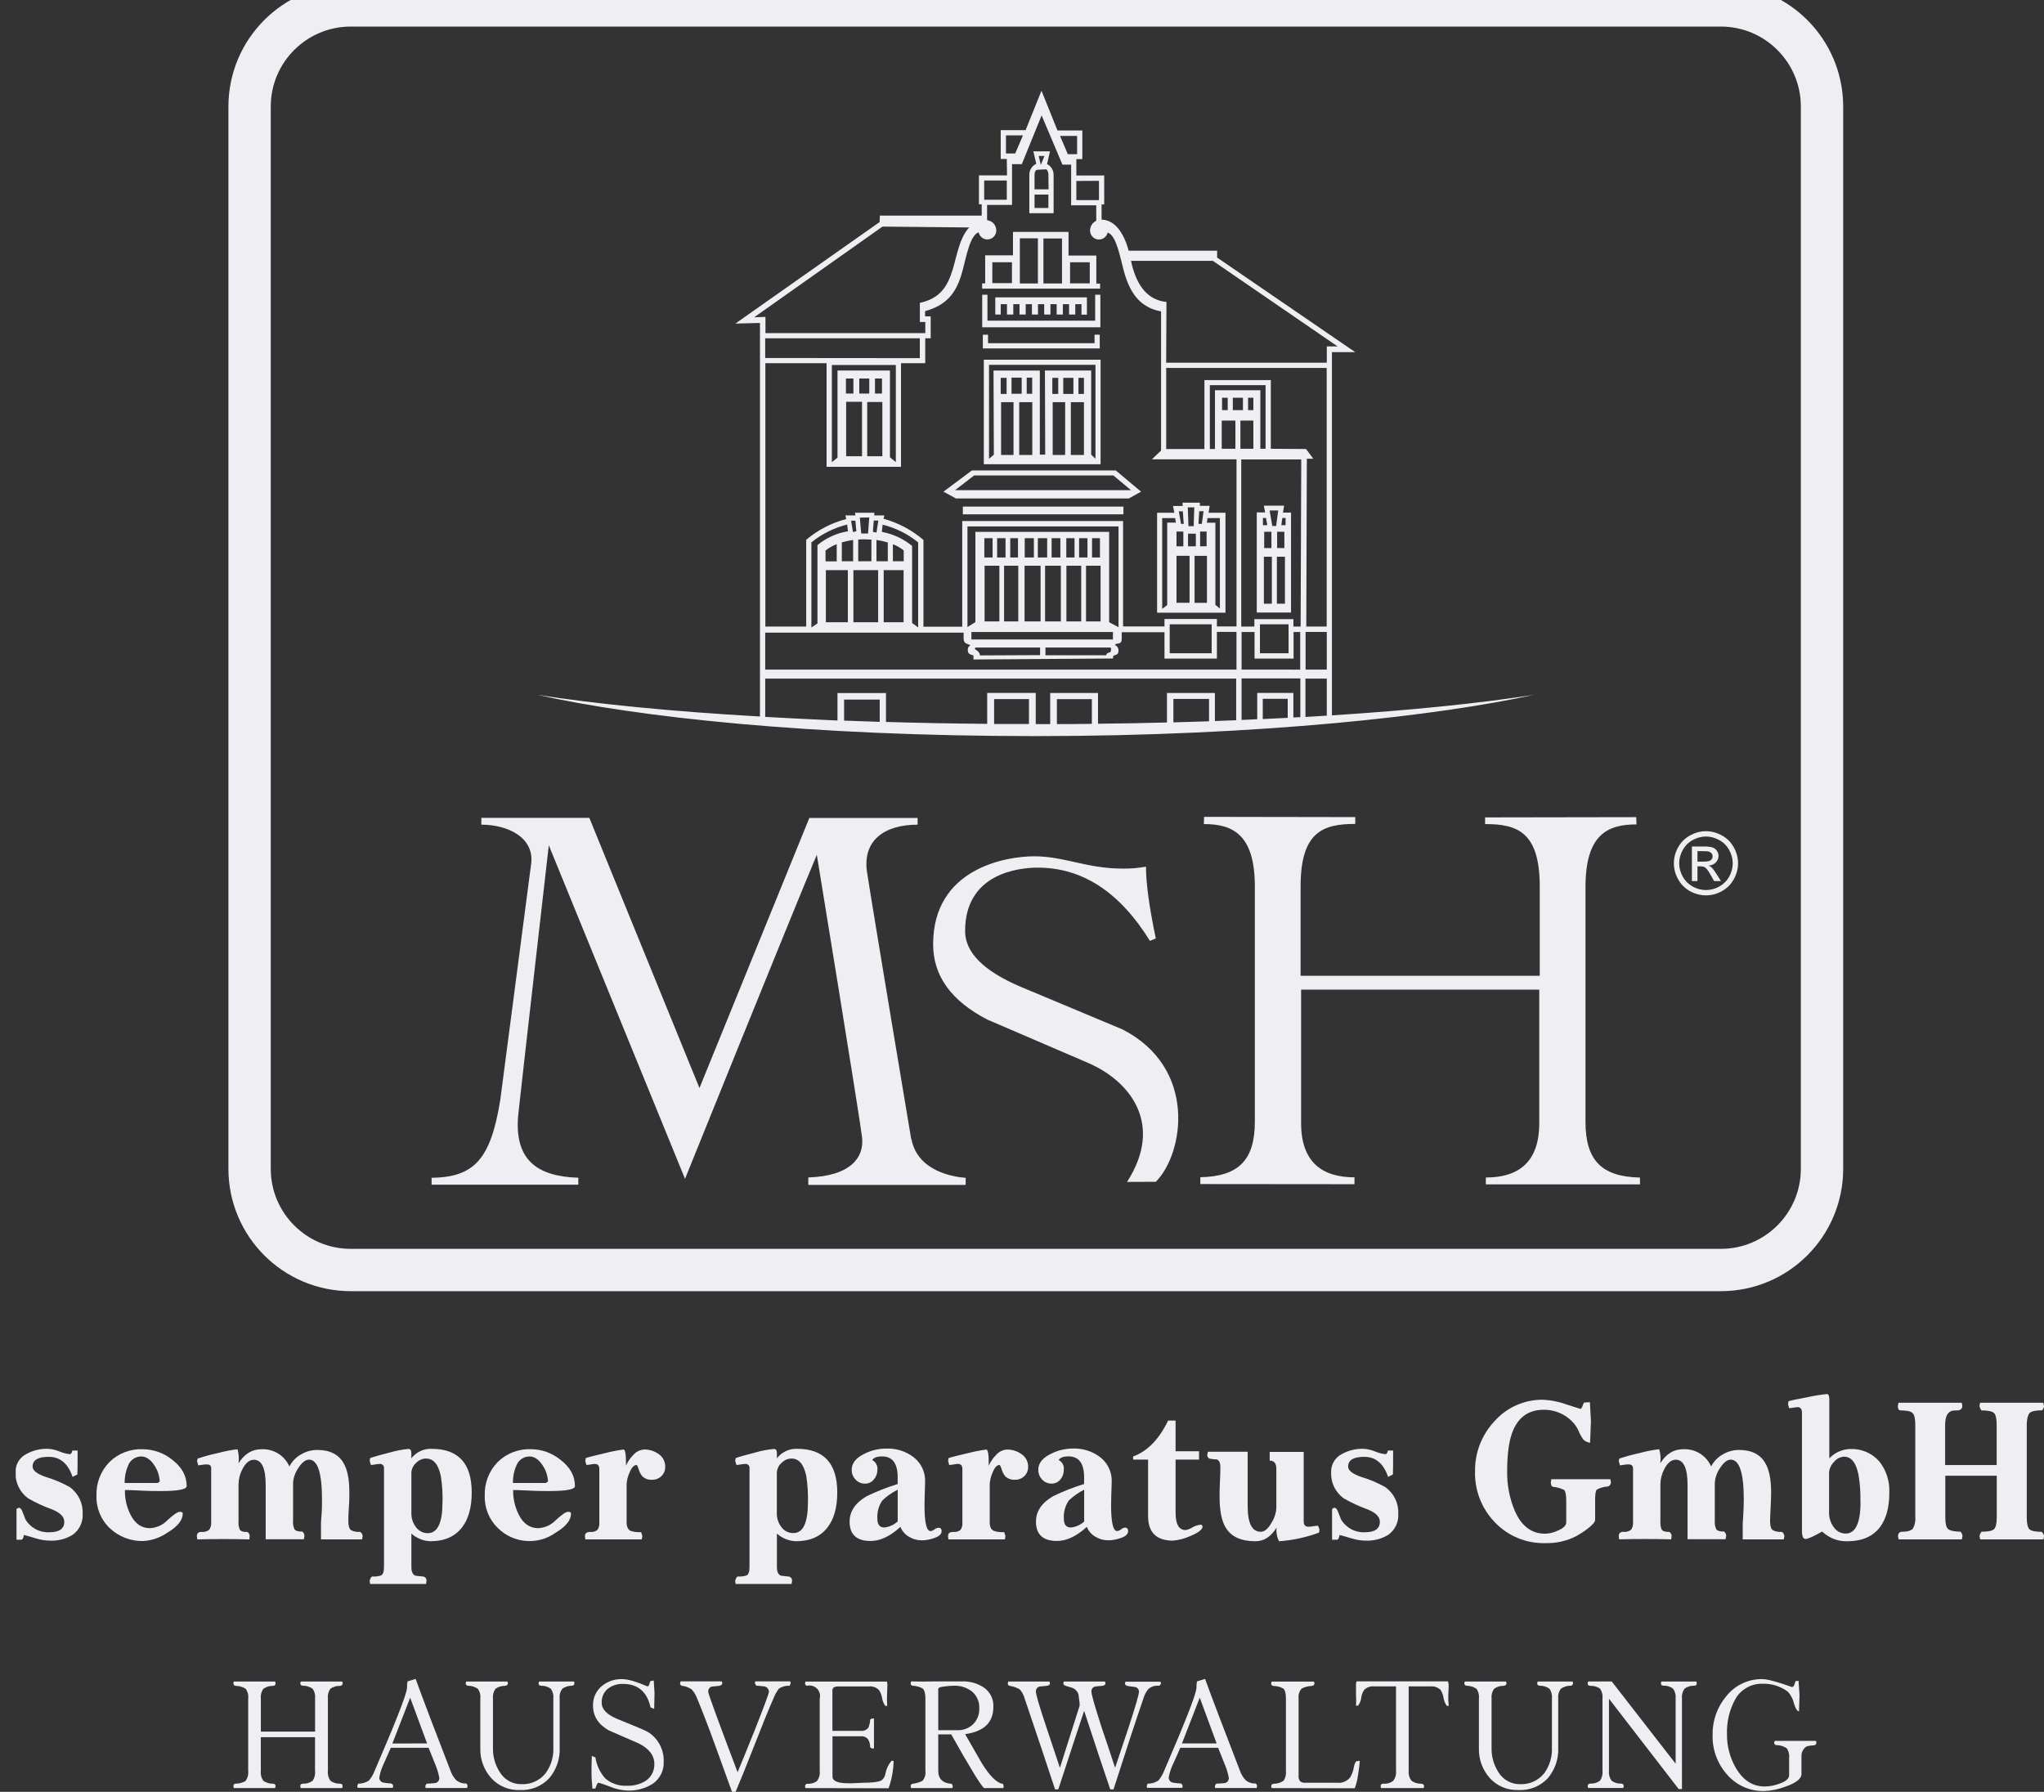 <svg xmlns="http://www.w3.org/2000/svg" width="73" height="64" viewBox="0 0 73 64" fill="none"><rect x="0" y="0" width="73" height="64" fill="#333333" stroke="none"/><g clip-path="url(#clip0_111_874)"><path d="M41.649 12.955H47.386V12.374H47.773L43.317 9.316H40.393C40.555 10.075 40.899 10.705 41.659 10.787L41.649 12.951V12.955ZM44.121 16.029V15.022H43.633V16.029H44.121ZM44.029 14.649H44.391V14.206H44.029V14.649ZM43.847 14.206H43.645V14.649H43.847V14.206ZM44.763 14.649V14.206H44.574V14.649H44.763ZM44.3 15.022V16.029H44.763V15.022H44.3ZM31.362 20.364H30.478V22.225H31.362V20.364ZM31.561 22.225H32.271V20.364H31.561V22.225ZM29.883 19.437C29.738 19.491 29.604 19.567 29.483 19.663V20.05H29.883V19.437ZM30.065 20.047H30.469V19.287C30.332 19.305 30.197 19.334 30.065 19.372V20.047ZM31.121 20.047V19.273C31.042 19.273 30.962 19.264 30.882 19.264C30.802 19.264 30.727 19.264 30.651 19.273V20.047H31.121ZM31.707 19.376C31.575 19.336 31.44 19.306 31.303 19.287V20.047H31.707V19.376ZM31.889 20.047H32.276V19.66C32.159 19.567 32.028 19.493 31.889 19.438V20.045V20.047ZM29.495 22.225H30.28V20.364H29.495V22.225ZM36.357 19.913V19.223H36.08V19.913H36.357ZM35.612 19.913H35.912V19.223H35.612V19.913ZM35.45 19.223H35.155V19.913H35.45V19.223ZM36.367 20.206H35.86V22.196H36.367V20.206ZM35.159 22.196H35.692V20.206H35.164V22.196H35.159ZM37.87 19.913V19.223H37.558V19.913H37.87ZM37.066 19.913H37.399V19.223H37.066V19.913ZM36.924 19.223H36.597V19.913H36.924V19.223ZM37.883 20.206H37.324V22.196H37.887V20.206H37.883ZM36.592 22.196H37.164V20.206H36.592V22.196ZM39.284 19.913V19.223H39.001V19.913H39.284ZM38.539 19.913H38.838V19.223H38.539V19.913ZM38.376 19.223H38.082V19.913H38.376V19.223ZM39.294 20.206H38.787V22.196H39.307V20.206H39.294ZM38.086 22.196H38.615V20.206H38.086V22.196ZM44.799 22.379V22.114H46.193V22.379H46.451L46.473 16.41H44.33V22.381L44.799 22.379ZM32.179 16.674H29.521V12.973H27.334V22.379H28.793V19.281C29.208 18.929 29.696 18.676 30.222 18.54L30.195 18.41H30.548L30.539 18.314H31.228L31.22 18.41H31.584L31.555 18.529C32.08 18.672 32.568 18.931 32.981 19.286V22.384H34.366V18.611H40.11V22.374H41.589V22.109H43.461V22.374H44.161V16.407H41.138L41.467 16.091V11.123C40.722 10.985 40.382 10.477 40.176 9.815C40.087 9.521 40.013 9.13 39.903 8.812C39.808 8.529 39.697 8.35 39.559 8.306C39.542 8.382 39.498 8.448 39.435 8.494C39.373 8.539 39.296 8.56 39.219 8.553C39.142 8.546 39.07 8.511 39.017 8.454C38.964 8.398 38.934 8.324 38.931 8.247C38.928 8.171 38.948 8.097 38.987 8.033C39.026 7.969 39.084 7.918 39.152 7.886V7.333H38.255V5.88H37.944L37.201 4.122L36.493 5.863H36.144V7.32H35.253V7.864C35.345 7.874 35.43 7.918 35.491 7.987C35.552 8.057 35.584 8.147 35.581 8.239C35.58 8.317 35.55 8.392 35.497 8.45C35.444 8.508 35.371 8.543 35.294 8.551C35.215 8.558 35.138 8.537 35.075 8.49C35.012 8.443 34.968 8.375 34.952 8.298C34.816 8.342 34.705 8.522 34.608 8.804C34.499 9.122 34.426 9.513 34.337 9.807C34.13 10.488 33.789 10.906 33.039 11.113V11.301H33.239V12.083H33.044V12.973H32.179V16.674ZM31.5 14.057V13.52H31.249V14.057H31.5ZM30.686 14.057H31.045V13.52H30.688V14.057H30.686ZM30.479 13.52H30.212V14.057H30.479V13.52ZM31.512 14.358H30.972V16.295H31.512V14.35V14.358ZM30.215 16.295H30.787V14.35H30.22V16.287L30.215 16.295ZM31.786 16.335L31.994 16.506V13.037H29.709V16.509L29.911 16.345V13.234H31.784V16.332L31.786 16.335ZM43.024 13.576H45.386V16.029L46.646 16.038L46.904 16.386H46.673L46.653 22.379H47.382V13.142H41.65V16.038H43.015V13.576H43.024ZM39.615 22.225L39.947 22.401V18.803H34.552V22.397L34.835 22.221V18.998H39.612V22.225H39.615ZM38.441 6.463V7.149H39.249V6.459L38.441 6.463ZM36.538 4.836H35.927V5.481H36.258L36.538 4.827V4.836ZM35.957 7.134V6.447H35.149V7.134H35.957ZM38.468 5.499V4.854H37.858L38.136 5.508H38.468V5.499ZM33.046 11.501H32.852V10.819C33.583 10.653 33.842 10.237 34.036 9.591C34.171 9.137 34.273 8.482 34.615 8.124L31.517 8.094L26.934 11.333L27.338 11.319V11.898H33.046V11.501ZM32.851 12.792V12.083H27.328V12.787L32.851 12.792ZM28.978 19.376V22.413L29.195 22.267V19.469C29.508 19.211 29.884 19.041 30.284 18.976L30.257 18.736C29.79 18.851 29.353 19.069 28.979 19.372L28.978 19.376ZM30.398 18.602L30.462 19.002L30.584 18.976L30.549 18.599H30.398V18.602ZM30.708 18.488L30.758 19.055H31.002L31.045 18.482L30.708 18.488ZM31.206 18.593L31.174 18.998L31.303 19.022L31.369 18.593H31.206ZM32.791 22.401V19.372C32.42 19.071 31.987 18.855 31.522 18.74L31.493 18.998C31.89 19.07 32.263 19.242 32.575 19.499V22.251L32.79 22.409L32.791 22.401ZM39.65 23.296C39.694 23.25 39.684 23.129 39.662 23.129H37.338V23.404H39.501C39.53 23.324 39.582 23.314 39.653 23.296H39.65ZM34.808 23.179C34.915 23.246 34.981 23.288 35 23.41L37.146 23.4V23.129H34.841L34.81 23.178L34.808 23.179ZM39.817 23.039C39.855 23.053 39.888 23.08 39.911 23.114C39.934 23.148 39.947 23.188 39.946 23.23C39.946 23.488 39.728 23.314 39.751 23.52L34.765 23.555C34.765 23.525 34.777 23.426 34.756 23.408C34.644 23.369 34.563 23.363 34.563 23.206C34.562 23.173 34.571 23.141 34.589 23.113C34.606 23.084 34.63 23.061 34.659 23.046L34.559 23.003C34.488 22.984 34.415 22.944 34.415 22.799V22.596H27.329V23.916H44.16V22.57H43.461V23.523H41.589V22.582H40.062V22.813C40.062 22.983 39.98 22.978 39.861 22.997L39.819 23.033L39.817 23.039ZM46.436 23.918V22.573H46.199V23.524H44.805V22.573H44.342V23.916L46.436 23.918ZM46.02 22.3H44.998V23.333H46.02V22.3ZM41.775 22.3V23.333H43.273V22.3H41.775ZM39.748 22.84V22.574H34.693V22.84H39.748ZM47.385 23.916V22.571H46.628V23.916H47.385ZM43.39 13.938H45.013V16.029H45.199V13.757H43.209V16.036H43.392V13.938H43.39ZM47.392 25.557H47.385V24.237H46.623V25.608L47.397 25.561L47.392 25.557ZM27.142 25.591V11.535L26.263 11.558L31.414 7.932L31.423 7.702H35.061V7.296H34.962V6.264H35.965L35.957 5.678H35.74V4.649H36.629L37.196 3.24L37.767 4.66H38.654V5.683H38.441V6.269H39.436V7.302H39.342V7.845C39.809 7.853 40.13 8.303 40.31 8.954H43.469V9.199L48.401 12.578H47.569V25.551C50.399 25.37 52.862 25.118 54.774 24.818C51.442 25.553 45.053 26.292 36.983 26.292C28.913 26.292 22.731 25.61 19.195 24.818C21.277 25.145 23.997 25.413 27.138 25.592L27.142 25.591ZM45.99 25.639V24.961H45.099V25.683L45.99 25.639ZM44.901 25.69V24.749H46.192V25.627L46.441 25.614V24.233H44.342V25.715L44.89 25.69H44.901ZM43.18 25.763V24.965H41.907V25.801C42.337 25.79 42.761 25.777 43.18 25.763ZM38.995 25.854V24.971H37.746V25.863C38.166 25.863 38.582 25.86 38.995 25.854ZM36.749 25.864V24.97H35.504V25.859C35.916 25.859 36.331 25.859 36.749 25.859V25.864ZM31.419 25.782V24.987H30.146V25.739C30.564 25.755 30.989 25.769 31.419 25.782ZM29.91 25.73V24.753H31.642V25.786C32.816 25.821 34.026 25.844 35.257 25.854V24.75H36.991V25.863H37.507V24.752H39.215V25.85C40.05 25.842 40.871 25.827 41.677 25.805V24.752H43.389V25.753L44.149 25.725V24.237H27.329V25.606C28.163 25.653 29.024 25.696 29.911 25.735L29.91 25.73ZM45.105 18.759H45.263L45.212 18.501H45.105V18.759ZM45.914 18.759V18.501H45.798L45.762 18.759H45.914ZM45.887 19.885H45.603V21.563H45.891V19.885H45.887ZM45.87 18.994H45.612V19.575H45.87V18.998V18.994ZM45.183 18.303L45.137 18.062H45.859L45.82 18.308H46.108V21.878H44.884V18.301L45.183 18.303ZM45.423 19.885H45.139V21.563H45.423V19.885ZM45.408 18.994H45.15V19.575H45.408V18.998V18.994ZM45.439 18.787H45.576L45.651 18.232H45.343L45.439 18.784V18.787ZM38.403 10.865V11.234H38.181V10.865H37.959V11.234H37.738V10.865H37.516V11.234H37.293V10.865H37.071V11.234H36.854V10.865H36.632V11.234H36.411V10.865H36.189V11.234H35.963V10.865H35.74V11.234H35.546V10.621H38.818V11.238H38.624V10.865H38.403ZM41.326 18.315H41.942L41.893 18.073H42.24L42.232 17.955H42.852V18.068H43.202L43.163 18.315H43.767V21.884H41.325V18.319L41.326 18.315ZM42.709 19.514V19.061H42.43V19.514H42.709ZM42.663 21.532H43.105V19.854H42.663V21.532ZM42.261 18.986H42.018V19.514H42.262V18.99L42.261 18.986ZM42.483 19.852H42.018V21.531H42.484V19.852H42.483ZM43.093 19.51V18.986H42.861V19.514L43.093 19.51ZM42.101 18.263L42.179 18.711H42.276L42.244 18.263H42.101ZM42.445 18.794H42.632L42.653 18.121H42.421L42.445 18.794ZM42.802 18.711H42.922L42.984 18.259H42.83L42.802 18.711ZM43.568 18.505H43.126L43.102 18.671H43.406V21.606L43.567 21.735V18.505H43.568ZM41.969 18.505H41.507V21.749L41.686 21.611V18.666H41.997L41.969 18.501V18.505ZM38.162 8.283V9.127H39.155V10.129H39.29V10.31H35.076V10.122H35.185V9.121H36.178V8.283H38.162ZM38.213 10.12H38.92V9.368H38.217V10.113L38.213 10.12ZM37.929 8.519H37.265V10.125H37.929V8.513V8.519ZM36.423 10.125H37.068V8.513H36.423V10.125ZM35.44 10.113H36.141V9.368H35.44V10.113ZM39.277 11.954V12.445H35.101V11.954H35.287V12.259H39.091V11.954H39.277ZM35.136 16.581V12.848H39.307V16.581H35.136ZM39.124 16.387V13.031H35.322V16.387L35.495 16.24L35.483 13.235H37.137V16.239H37.329L37.319 13.234H38.971V16.238L39.126 16.385L39.124 16.387ZM36.864 14.064V13.489H36.668V14.064H36.864ZM36.126 14.064H36.489V13.489H36.126V14.064ZM35.95 13.496H35.74V14.07H35.95V13.496ZM36.401 16.251H36.868V14.364H36.401V16.251ZM36.197 14.364H35.753V16.251H36.197V14.364ZM38.712 14.07V13.496H38.516V14.07H38.712ZM37.973 14.07H38.336V13.496H37.973V14.07ZM37.794 13.496H37.583V14.07H37.794V13.496ZM38.244 16.251H38.712V14.364H38.244V16.251ZM38.041 14.364H37.596V16.251H38.041V14.364ZM39.848 16.803L40.752 17.561L40.314 17.805H34.143L33.696 17.561L34.711 16.803H39.848ZM40.394 17.509L39.764 16.983H34.788L34.107 17.509H40.394ZM39.308 11.69H35.079V10.528H35.266V11.455H39.113V10.528H39.299V11.69H39.308ZM37.629 7.615H36.762V6.238C36.762 6.157 36.785 6.077 36.829 6.008C36.873 5.94 36.935 5.885 37.009 5.851L36.906 5.406H37.499L37.395 5.86C37.465 5.896 37.523 5.95 37.564 6.016C37.605 6.083 37.628 6.16 37.629 6.238V7.615ZM37.443 6.95H36.948V7.429H37.443V6.95ZM37.37 6.047L37.039 6.064C36.974 6.082 36.948 6.153 36.948 6.261V6.763H37.449L37.443 6.26C37.447 6.221 37.444 6.182 37.431 6.145C37.419 6.108 37.398 6.075 37.37 6.047ZM37.097 5.572L37.172 5.893L37.301 5.572H37.097ZM40.123 18.094V18.37H34.388V18.094H40.123Z" fill="#EFEFF3"></path><path d="M42.869 42.292V42.048C44.244 42.02 44.816 41.43 44.816 40.059V31.667C44.816 29.795 44.02 29.434 42.995 29.434L43.003 29.176L48.402 29.185V29.429C47.258 29.429 46.45 29.701 46.45 31.662V34.853H54.991V31.667C54.991 29.706 54.181 29.434 53.039 29.434V29.196L58.437 29.187L58.446 29.446C57.413 29.446 56.625 29.807 56.625 31.679V40.07C56.625 41.441 57.196 42.031 58.571 42.06V42.304H53.066V42.058C54.205 42.058 54.973 41.536 54.973 40.122V35.347H46.468V40.115C46.468 41.524 47.236 42.052 48.375 42.052V42.297L42.869 42.292ZM40.252 42.215C41.575 40.158 40.369 38.617 38.863 37.966L35.262 36.417C33.971 35.75 33.326 34.854 33.326 33.729C33.326 30.997 35.961 30.585 36.941 30.585C38.004 30.585 38.82 31.024 40.084 31.024C40.367 31.029 40.65 31.006 40.928 30.955C40.928 31.551 41.045 32.406 41.279 33.519L41.069 33.606C39.991 31.863 38.657 30.991 37.067 30.99C36.33 30.99 34.468 31.221 34.468 33.255C34.468 34.017 35.124 34.678 36.436 35.239L40.088 36.768C42.776 38.144 42.283 41.203 41.279 42.211L40.252 42.215ZM32.551 40.686C32.773 41.838 34.044 42.036 34.488 42.07V42.322H28.868V42.056C30.382 42.005 30.874 41.341 30.787 40.612C30.687 39.793 29.172 30.533 29.172 30.533C28.283 32.641 24.465 42.106 24.465 42.106L19.6 30.191C19.6 30.191 18.588 39.045 18.513 39.78C18.34 41.458 19.212 42.02 20.654 42.066V42.314H15.414V42.069C16.916 42.042 17.52 41.444 17.866 39.291L18.971 30.844C19.084 29.907 18.13 29.455 17.191 29.455V29.211H21.047L24.981 38.862L28.905 29.216H32.772V29.455C31.571 29.455 30.802 30.03 30.965 31.145C31.16 32.435 32.542 40.678 32.542 40.678L32.551 40.686Z" fill="#EFEFF3"></path><path d="M61.459 0.193H12.527C10.531 0.193 8.914 1.811 8.914 3.807V41.748C8.914 43.744 10.531 45.362 12.527 45.362H61.459C63.454 45.362 65.072 43.744 65.072 41.748V3.807C65.072 1.811 63.454 0.193 61.459 0.193Z" stroke="#EFEFF3" stroke-width="1.512"></path><path d="M60.928 29.689C61.12 29.689 61.308 29.738 61.491 29.837C61.674 29.936 61.817 30.077 61.919 30.261C62.022 30.444 62.073 30.636 62.073 30.835C62.073 31.033 62.022 31.223 61.921 31.405C61.821 31.587 61.679 31.729 61.497 31.83C61.316 31.93 61.126 31.98 60.928 31.98C60.729 31.98 60.539 31.93 60.356 31.83C60.175 31.729 60.034 31.587 59.933 31.405C59.831 31.223 59.781 31.033 59.781 30.835C59.781 30.636 59.832 30.444 59.934 30.261C60.038 30.077 60.181 29.936 60.364 29.837C60.547 29.738 60.735 29.689 60.928 29.689ZM60.928 29.878C60.767 29.878 60.61 29.92 60.457 30.003C60.305 30.085 60.186 30.203 60.1 30.357C60.014 30.51 59.971 30.669 59.971 30.835C59.971 31 60.013 31.159 60.097 31.311C60.182 31.462 60.3 31.579 60.452 31.665C60.604 31.749 60.763 31.791 60.928 31.791C61.093 31.791 61.251 31.749 61.403 31.665C61.555 31.579 61.673 31.462 61.757 31.311C61.841 31.159 61.883 31 61.883 30.835C61.883 30.669 61.84 30.51 61.754 30.357C61.669 30.203 61.55 30.085 61.397 30.003C61.244 29.92 61.087 29.878 60.928 29.878ZM60.425 31.469V30.235H60.849C60.993 30.235 61.098 30.247 61.163 30.27C61.228 30.293 61.279 30.332 61.318 30.389C61.356 30.445 61.376 30.506 61.376 30.569C61.376 30.66 61.343 30.738 61.278 30.805C61.215 30.872 61.13 30.909 61.023 30.917C61.067 30.936 61.102 30.957 61.128 30.983C61.178 31.031 61.238 31.113 61.31 31.227L61.461 31.469H61.218L61.108 31.274C61.022 31.121 60.953 31.026 60.9 30.987C60.864 30.959 60.811 30.945 60.741 30.945H60.624V31.469H60.425ZM60.624 30.774H60.865C60.981 30.774 61.059 30.757 61.101 30.723C61.143 30.688 61.164 30.643 61.164 30.586C61.164 30.55 61.154 30.517 61.134 30.489C61.114 30.46 61.086 30.438 61.049 30.424C61.014 30.409 60.947 30.402 60.85 30.402H60.624V30.774Z" fill="#EFEFF3"></path><path d="M12.236 63.803L12.22 63.867H10.741L10.725 63.803C10.723 63.791 10.724 63.779 10.728 63.768C10.732 63.756 10.738 63.745 10.746 63.737C10.754 63.728 10.764 63.721 10.776 63.716C10.787 63.712 10.799 63.71 10.811 63.71C10.937 63.716 11.062 63.679 11.165 63.606C11.236 63.501 11.267 63.373 11.251 63.247V62.048H9.315V63.247C9.299 63.373 9.331 63.501 9.404 63.606C9.506 63.678 9.63 63.715 9.755 63.71C9.767 63.71 9.779 63.712 9.79 63.716C9.802 63.721 9.812 63.728 9.82 63.737C9.828 63.745 9.835 63.756 9.838 63.768C9.842 63.779 9.843 63.791 9.842 63.803L9.825 63.867H8.348L8.336 63.803C8.336 63.745 8.359 63.714 8.406 63.71C8.531 63.709 8.654 63.677 8.765 63.617C8.844 63.511 8.88 63.379 8.864 63.247V60.674C8.881 60.549 8.848 60.422 8.774 60.32C8.668 60.251 8.544 60.215 8.418 60.216C8.406 60.215 8.394 60.212 8.383 60.207C8.372 60.201 8.363 60.194 8.355 60.185C8.348 60.175 8.342 60.165 8.339 60.153C8.335 60.142 8.335 60.13 8.336 60.118L8.348 60.06H9.826L9.843 60.123C9.844 60.135 9.842 60.147 9.838 60.158C9.834 60.169 9.828 60.179 9.82 60.188C9.812 60.197 9.802 60.204 9.791 60.209C9.78 60.213 9.768 60.216 9.756 60.216C9.631 60.211 9.508 60.248 9.405 60.32C9.333 60.423 9.301 60.549 9.316 60.674V61.85H11.253V60.674C11.268 60.549 11.238 60.422 11.166 60.318C11.062 60.246 10.939 60.208 10.812 60.211C10.8 60.211 10.788 60.209 10.777 60.205C10.766 60.2 10.756 60.193 10.747 60.184C10.739 60.175 10.733 60.165 10.729 60.153C10.725 60.142 10.724 60.13 10.726 60.118L10.743 60.06H12.221L12.238 60.118C12.239 60.13 12.237 60.143 12.232 60.155C12.228 60.167 12.221 60.178 12.213 60.187C12.204 60.196 12.193 60.204 12.182 60.209C12.17 60.214 12.157 60.216 12.145 60.216C12.02 60.211 11.898 60.248 11.797 60.32C11.726 60.424 11.696 60.55 11.711 60.674V63.247C11.695 63.373 11.727 63.501 11.8 63.606C11.902 63.678 12.026 63.715 12.151 63.71C12.163 63.71 12.175 63.712 12.186 63.717C12.197 63.721 12.207 63.728 12.215 63.737C12.223 63.746 12.229 63.757 12.233 63.768C12.237 63.779 12.238 63.791 12.236 63.803Z" fill="#EFEFF3"></path><path d="M16.699 63.795L16.681 63.865H15.202L15.191 63.801C15.196 63.765 15.215 63.731 15.244 63.708C15.337 63.708 15.428 63.698 15.521 63.69C15.568 63.688 15.611 63.667 15.643 63.632C15.674 63.598 15.691 63.552 15.689 63.506C15.658 63.324 15.603 63.146 15.528 62.978C15.454 62.793 15.381 62.608 15.307 62.428H13.957C13.879 62.608 13.8 62.789 13.719 62.966C13.638 63.129 13.579 63.303 13.546 63.482C13.543 63.528 13.558 63.573 13.587 63.608C13.616 63.644 13.657 63.667 13.702 63.673C13.794 63.688 13.887 63.698 13.98 63.703C14.023 63.734 14.044 63.765 14.044 63.796L14.026 63.859H12.775L12.757 63.796L12.792 63.708C12.93 63.712 13.066 63.672 13.18 63.593C13.267 63.49 13.335 63.372 13.382 63.245C14.116 61.546 14.501 60.567 14.536 60.307C14.534 60.223 14.54 60.14 14.553 60.057L14.844 59.966C15.11 60.699 15.525 61.792 16.089 63.245C16.132 63.37 16.201 63.485 16.292 63.582C16.392 63.666 16.52 63.709 16.651 63.703C16.666 63.714 16.678 63.727 16.686 63.743C16.694 63.759 16.699 63.777 16.699 63.795ZM15.253 62.272L14.649 60.638L14.013 62.274L15.253 62.272Z" fill="#EFEFF3"></path><path d="M20.515 60.123C20.515 60.177 20.484 60.207 20.422 60.211C20.302 60.209 20.185 60.245 20.086 60.314C20.009 60.414 19.973 60.541 19.988 60.668V62.418C20.007 62.82 19.872 63.213 19.611 63.519C19.476 63.661 19.312 63.772 19.13 63.844C18.948 63.916 18.752 63.947 18.556 63.936C18.366 63.943 18.177 63.908 18.002 63.834C17.827 63.76 17.67 63.649 17.542 63.508C17.281 63.215 17.143 62.833 17.154 62.441V60.668C17.17 60.545 17.139 60.421 17.067 60.32C16.964 60.251 16.843 60.212 16.72 60.211C16.707 60.211 16.695 60.209 16.684 60.205C16.673 60.2 16.663 60.193 16.654 60.184C16.646 60.175 16.64 60.165 16.636 60.153C16.633 60.142 16.631 60.13 16.633 60.118L16.65 60.06H18.122C18.133 60.098 18.14 60.119 18.14 60.123C18.14 60.177 18.102 60.208 18.029 60.216C17.908 60.212 17.789 60.25 17.693 60.323C17.623 60.424 17.593 60.546 17.606 60.668V62.435C17.599 62.744 17.686 63.047 17.855 63.305C17.936 63.435 18.048 63.543 18.182 63.617C18.316 63.691 18.467 63.729 18.62 63.727C18.784 63.735 18.948 63.705 19.098 63.637C19.248 63.57 19.38 63.468 19.483 63.34C19.68 63.072 19.778 62.745 19.762 62.413V60.668C19.777 60.545 19.745 60.421 19.674 60.32C19.575 60.248 19.455 60.209 19.332 60.211C19.267 60.211 19.234 60.177 19.234 60.123L19.251 60.06H20.503C20.511 60.098 20.515 60.119 20.515 60.123Z" fill="#EFEFF3"></path><path d="M23.703 62.919C23.711 63.075 23.679 63.231 23.609 63.371C23.539 63.511 23.434 63.63 23.304 63.718C23.033 63.886 22.718 63.969 22.4 63.954C22.189 63.944 21.981 63.897 21.785 63.816C21.655 63.762 21.521 63.715 21.385 63.676C21.354 63.676 21.331 63.701 21.313 63.749C21.295 63.796 21.279 63.84 21.264 63.878L21.159 63.889C21.136 63.661 21.125 63.492 21.125 63.379C21.125 63.186 21.125 62.966 21.136 62.718L21.265 62.771C21.306 63.052 21.43 63.313 21.619 63.524C21.836 63.708 22.117 63.801 22.401 63.782C22.637 63.791 22.87 63.728 23.069 63.602C23.165 63.535 23.243 63.446 23.296 63.341C23.348 63.237 23.374 63.121 23.369 63.004C23.369 62.699 23.18 62.453 22.802 62.267C22.45 62.117 22.098 61.963 21.747 61.808C21.368 61.595 21.179 61.299 21.179 60.92C21.175 60.788 21.201 60.657 21.255 60.536C21.31 60.416 21.391 60.309 21.492 60.224C21.695 60.056 21.953 59.967 22.217 59.975C22.421 59.975 22.722 60.061 23.12 60.233C23.151 60.233 23.175 60.206 23.188 60.165C23.2 60.124 23.213 60.085 23.225 60.046L23.348 60.024L23.376 60.468L23.364 61.039L23.235 60.986C23.111 60.426 22.781 60.145 22.245 60.145C22.048 60.139 21.855 60.203 21.7 60.325C21.629 60.386 21.572 60.464 21.536 60.551C21.499 60.638 21.484 60.732 21.49 60.826C21.49 61.056 21.681 61.249 22.064 61.404C22.705 61.662 23.062 61.815 23.136 61.861C23.316 61.971 23.463 62.127 23.562 62.313C23.662 62.499 23.71 62.708 23.703 62.919Z" fill="#EFEFF3"></path><path d="M28.237 60.123L28.202 60.211C28.069 60.203 27.938 60.237 27.825 60.309C27.739 60.417 27.67 60.538 27.623 60.668C27.451 61.055 27.225 61.61 26.945 62.332C26.643 63.1 26.419 63.657 26.272 64H26.143C26.105 63.899 25.902 63.34 25.535 62.322C25.291 61.65 25.078 61.097 24.897 60.664C24.853 60.544 24.786 60.434 24.7 60.34C24.596 60.27 24.477 60.226 24.353 60.211C24.332 60.206 24.315 60.194 24.303 60.177C24.291 60.159 24.287 60.139 24.289 60.118L24.306 60.055H25.778C25.79 60.093 25.796 60.114 25.796 60.118C25.796 60.172 25.751 60.206 25.667 60.217L25.423 60.241C25.382 60.252 25.347 60.277 25.323 60.312C25.3 60.347 25.289 60.39 25.294 60.432C25.294 60.497 25.643 61.453 26.342 63.3C26.469 62.998 26.674 62.496 26.956 61.794C27.292 60.942 27.46 60.489 27.461 60.432C27.462 60.384 27.445 60.337 27.414 60.301C27.383 60.264 27.34 60.241 27.292 60.234L27.008 60.206L26.956 60.113L26.975 60.055H28.226L28.237 60.123Z" fill="#EFEFF3"></path><path d="M31.915 62.899C31.907 63.231 31.846 63.56 31.735 63.873L28.766 63.867L28.75 63.804C28.751 63.783 28.758 63.763 28.77 63.747C28.783 63.73 28.8 63.718 28.819 63.711C28.947 63.725 29.075 63.691 29.178 63.615C29.256 63.511 29.291 63.382 29.276 63.252V60.67C29.292 60.607 29.292 60.541 29.275 60.478C29.257 60.415 29.224 60.358 29.178 60.312C29.132 60.266 29.075 60.233 29.012 60.215C28.949 60.198 28.882 60.197 28.819 60.214C28.8 60.208 28.783 60.197 28.77 60.181C28.758 60.165 28.75 60.146 28.75 60.126L28.766 60.062H31.676L31.693 60.144C31.693 60.144 31.693 60.279 31.681 60.538C31.673 60.669 31.675 60.8 31.688 60.931H31.618C31.558 60.846 31.518 60.748 31.502 60.645C31.486 60.544 31.448 60.449 31.392 60.365C31.347 60.318 31.291 60.282 31.23 60.26C31.169 60.237 31.103 60.229 31.038 60.236C30.432 60.236 30.062 60.236 29.928 60.236C29.794 60.236 29.729 60.286 29.729 60.375V61.823H30.731C30.783 61.83 30.836 61.823 30.884 61.804C30.933 61.785 30.976 61.754 31.01 61.714C31.052 61.62 31.075 61.52 31.078 61.418C31.102 61.396 31.134 61.383 31.166 61.383H31.213C31.213 61.523 31.213 61.698 31.213 61.911V62.444L31.16 62.456L31.078 62.415C31.08 62.313 31.054 62.213 31.004 62.126C30.973 62.087 30.934 62.057 30.889 62.038C30.843 62.018 30.794 62.011 30.745 62.016H29.732V63.458C29.732 63.617 29.925 63.696 30.31 63.695C30.38 63.695 30.468 63.695 30.575 63.688C30.682 63.68 30.745 63.678 30.769 63.678C31.135 63.678 31.373 63.649 31.481 63.592C31.522 63.561 31.555 63.522 31.58 63.478C31.605 63.434 31.621 63.385 31.626 63.334C31.659 63.168 31.735 63.014 31.847 62.887L31.915 62.899Z" fill="#EFEFF3"></path><path d="M35.849 63.804L35.832 63.867H35.143C35.023 63.763 34.632 63.123 33.972 61.949H33.509V63.252C33.509 63.539 33.67 63.693 33.995 63.716L34.03 63.804L34.012 63.867H32.54L32.524 63.804C32.522 63.792 32.523 63.781 32.527 63.77C32.53 63.759 32.536 63.749 32.544 63.74C32.551 63.731 32.56 63.724 32.571 63.719C32.581 63.714 32.592 63.711 32.604 63.711C32.723 63.697 32.839 63.661 32.946 63.606C32.987 63.558 33.018 63.501 33.036 63.441C33.054 63.38 33.059 63.316 33.05 63.252V60.67C33.05 60.481 33.016 60.359 32.946 60.305C32.839 60.248 32.72 60.216 32.599 60.212C32.587 60.211 32.577 60.208 32.567 60.203C32.557 60.198 32.548 60.19 32.541 60.182C32.534 60.173 32.529 60.163 32.526 60.152C32.523 60.142 32.522 60.13 32.524 60.119L32.54 60.056C32.776 60.064 33.078 60.064 33.444 60.056H34.348C34.625 60.044 34.898 60.118 35.13 60.27C35.244 60.347 35.335 60.451 35.396 60.574C35.457 60.696 35.485 60.832 35.477 60.969C35.477 61.524 35.141 61.847 34.469 61.94C34.667 62.284 34.862 62.625 35.055 62.962C35.352 63.444 35.608 63.694 35.819 63.713L35.849 63.804ZM34.974 61.027C34.981 60.911 34.96 60.795 34.914 60.688C34.868 60.581 34.797 60.487 34.708 60.412C34.52 60.27 34.288 60.199 34.053 60.211C33.952 60.212 33.851 60.22 33.751 60.234C33.59 60.252 33.509 60.282 33.509 60.319V61.799H34.192C34.295 61.803 34.399 61.786 34.496 61.748C34.593 61.712 34.682 61.655 34.757 61.583C34.829 61.51 34.886 61.423 34.923 61.328C34.96 61.232 34.978 61.13 34.974 61.027Z" fill="#EFEFF3"></path><path d="M41.376 60.211C41.245 60.2 41.116 60.241 41.016 60.325C40.931 60.425 40.87 60.542 40.836 60.668C40.531 61.557 40.175 62.639 39.769 63.913H39.652C39.439 63.291 39.128 62.356 38.719 61.108C38.511 61.73 38.203 62.665 37.796 63.913H37.681C37.445 63.19 37.083 62.108 36.595 60.668C36.562 60.545 36.501 60.432 36.416 60.337C36.307 60.277 36.19 60.236 36.067 60.216C36.056 60.215 36.045 60.212 36.035 60.206C36.026 60.201 36.017 60.194 36.01 60.185C36.003 60.177 35.998 60.167 35.995 60.156C35.992 60.145 35.991 60.134 35.992 60.123L36.009 60.06H37.481C37.492 60.098 37.499 60.119 37.499 60.123C37.499 60.177 37.455 60.208 37.37 60.216L37.126 60.239C37.086 60.25 37.051 60.274 37.027 60.308C37.004 60.342 36.993 60.384 36.997 60.425C36.997 60.526 37.126 60.962 37.384 61.734C37.539 62.201 37.696 62.671 37.854 63.142L38.56 60.917C38.561 60.85 38.555 60.783 38.543 60.717C38.528 60.595 38.517 60.527 38.515 60.511C38.498 60.463 38.471 60.418 38.436 60.38C38.401 60.342 38.358 60.312 38.311 60.292C38.295 60.284 38.221 60.261 38.085 60.222C38.011 60.203 37.975 60.169 37.975 60.123L37.993 60.06H39.465C39.472 60.08 39.478 60.101 39.482 60.123C39.482 60.177 39.438 60.208 39.353 60.216L39.109 60.239C39.069 60.25 39.034 60.274 39.01 60.308C38.987 60.342 38.976 60.384 38.98 60.425C38.98 60.526 39.105 60.962 39.355 61.734C39.515 62.201 39.671 62.671 39.825 63.142C39.984 62.667 40.143 62.194 40.3 61.722C40.551 60.953 40.676 60.523 40.677 60.431C40.68 60.392 40.668 60.353 40.644 60.321C40.621 60.289 40.587 60.266 40.548 60.257L40.307 60.225C40.224 60.216 40.178 60.184 40.178 60.129L40.194 60.066H41.447L41.464 60.129C41.446 60.18 41.421 60.211 41.376 60.211Z" fill="#EFEFF3"></path><path d="M44.895 63.795L44.879 63.865H43.4L43.389 63.801C43.394 63.765 43.413 63.731 43.442 63.708C43.533 63.708 43.626 63.698 43.719 63.69C43.766 63.688 43.809 63.667 43.841 63.632C43.872 63.598 43.889 63.552 43.887 63.506C43.855 63.324 43.8 63.146 43.724 62.978C43.652 62.793 43.578 62.608 43.505 62.428H42.152C42.075 62.608 41.996 62.789 41.914 62.966C41.833 63.129 41.774 63.303 41.74 63.482C41.738 63.528 41.752 63.573 41.781 63.608C41.81 63.644 41.851 63.667 41.896 63.673C41.989 63.689 42.082 63.699 42.175 63.703C42.192 63.713 42.206 63.726 42.218 63.742C42.228 63.758 42.236 63.777 42.238 63.796L42.222 63.859H40.969L40.953 63.796L40.987 63.708C41.126 63.712 41.261 63.672 41.375 63.593C41.461 63.489 41.53 63.372 41.578 63.245C42.312 61.546 42.697 60.567 42.73 60.307C42.729 60.223 42.735 60.14 42.748 60.057L43.038 59.966C43.305 60.699 43.721 61.792 44.283 63.245C44.326 63.37 44.395 63.485 44.486 63.582C44.587 63.666 44.715 63.709 44.846 63.703C44.861 63.713 44.874 63.727 44.882 63.743C44.891 63.759 44.895 63.777 44.895 63.795ZM43.451 62.272L42.848 60.636L42.213 62.272H43.451Z" fill="#EFEFF3"></path><path d="M48.565 62.899C48.557 63.019 48.536 63.185 48.502 63.397C48.48 63.56 48.441 63.719 48.385 63.873L45.416 63.867L45.398 63.804C45.398 63.749 45.432 63.718 45.496 63.711C45.62 63.712 45.741 63.675 45.842 63.604C45.911 63.501 45.941 63.376 45.926 63.252V60.67C45.926 60.486 45.895 60.366 45.833 60.312C45.727 60.252 45.608 60.22 45.486 60.219C45.474 60.219 45.462 60.216 45.451 60.212C45.44 60.207 45.43 60.2 45.422 60.191C45.414 60.182 45.407 60.172 45.403 60.161C45.399 60.15 45.397 60.138 45.398 60.126L45.416 60.062H46.928L46.946 60.121C46.946 60.179 46.911 60.211 46.841 60.219C46.718 60.224 46.597 60.255 46.488 60.312C46.445 60.36 46.413 60.417 46.394 60.479C46.376 60.541 46.37 60.606 46.378 60.67V63.42C46.37 63.491 46.389 63.562 46.43 63.62C46.457 63.642 46.489 63.658 46.523 63.668C46.557 63.677 46.592 63.68 46.627 63.676H47.757C47.846 63.686 47.936 63.673 48.018 63.638C48.101 63.602 48.172 63.546 48.227 63.474C48.292 63.359 48.336 63.232 48.356 63.1C48.383 62.962 48.428 62.896 48.485 62.899H48.565Z" fill="#EFEFF3"></path><path d="M51.724 60.552C51.719 60.678 51.725 60.804 51.742 60.929H51.672C51.611 60.845 51.572 60.748 51.556 60.646C51.54 60.545 51.504 60.449 51.45 60.362C51.402 60.315 51.345 60.279 51.282 60.257C51.219 60.235 51.151 60.227 51.085 60.233H50.31V63.25C50.297 63.373 50.33 63.496 50.403 63.596C50.498 63.672 50.617 63.712 50.739 63.709C50.82 63.709 50.861 63.744 50.861 63.802L50.843 63.866H49.32L49.308 63.802C49.308 63.739 49.341 63.708 49.407 63.708C49.532 63.721 49.657 63.685 49.756 63.607C49.835 63.506 49.872 63.378 49.858 63.25V60.234H49.084C49.017 60.226 48.949 60.233 48.886 60.256C48.822 60.278 48.765 60.315 48.718 60.363C48.662 60.448 48.626 60.545 48.614 60.646C48.603 60.748 48.563 60.844 48.499 60.923H48.429C48.437 60.792 48.437 60.661 48.429 60.53V60.13L48.446 60.055H51.715L51.738 60.164C51.742 60.18 51.735 60.309 51.724 60.552Z" fill="#EFEFF3"></path><path d="M56.179 60.123C56.179 60.177 56.148 60.207 56.086 60.211C55.966 60.209 55.849 60.245 55.75 60.314C55.672 60.414 55.636 60.541 55.651 60.668V62.418C55.67 62.82 55.535 63.213 55.275 63.519C55.14 63.661 54.976 63.772 54.794 63.844C54.611 63.916 54.416 63.947 54.22 63.936C54.03 63.943 53.841 63.908 53.666 63.834C53.49 63.76 53.333 63.649 53.206 63.508C52.945 63.215 52.807 62.833 52.818 62.441V60.668C52.834 60.545 52.803 60.421 52.732 60.32C52.629 60.251 52.509 60.213 52.385 60.211C52.373 60.211 52.36 60.209 52.349 60.205C52.338 60.2 52.328 60.193 52.319 60.184C52.311 60.176 52.305 60.165 52.301 60.154C52.297 60.142 52.296 60.13 52.297 60.118L52.315 60.06H53.787C53.794 60.08 53.799 60.101 53.803 60.123C53.803 60.177 53.767 60.208 53.694 60.216C53.573 60.212 53.454 60.249 53.358 60.323C53.288 60.423 53.257 60.546 53.27 60.668V62.435C53.264 62.743 53.351 63.047 53.519 63.305C53.6 63.435 53.713 63.543 53.847 63.617C53.981 63.691 54.132 63.729 54.285 63.727C54.449 63.735 54.613 63.704 54.763 63.637C54.913 63.57 55.045 63.468 55.149 63.34C55.344 63.072 55.442 62.745 55.426 62.413V60.668C55.441 60.545 55.41 60.422 55.34 60.32C55.241 60.248 55.12 60.209 54.998 60.211C54.932 60.211 54.9 60.177 54.9 60.123L54.916 60.06H56.169C56.175 60.098 56.179 60.119 56.179 60.123Z" fill="#EFEFF3"></path><path d="M60.598 60.123C60.598 60.182 60.567 60.211 60.505 60.211C60.383 60.205 60.262 60.241 60.163 60.315C60.089 60.417 60.056 60.543 60.07 60.668V63.902H59.954L57.463 60.675V63.246C57.449 63.371 57.481 63.496 57.553 63.599C57.649 63.675 57.769 63.713 57.891 63.706C57.957 63.706 57.991 63.741 57.991 63.799L57.972 63.862H56.721L56.703 63.799C56.703 63.74 56.734 63.709 56.796 63.706C56.92 63.714 57.042 63.678 57.141 63.604C57.214 63.5 57.246 63.373 57.231 63.248V60.666C57.247 60.54 57.214 60.414 57.14 60.312C57.036 60.241 56.912 60.207 56.786 60.214C56.774 60.214 56.763 60.212 56.752 60.207C56.741 60.202 56.731 60.195 56.723 60.187C56.715 60.178 56.709 60.167 56.706 60.156C56.703 60.145 56.702 60.133 56.703 60.121L56.721 60.058H57.141C57.313 60.058 57.452 60.058 57.562 60.058L59.844 62.996V60.668C59.858 60.545 59.826 60.42 59.755 60.318C59.659 60.242 59.538 60.203 59.416 60.211C59.35 60.211 59.318 60.18 59.318 60.118C59.325 60.099 59.33 60.08 59.334 60.06H60.587C60.594 60.099 60.598 60.12 60.598 60.123Z" fill="#EFEFF3"></path><path d="M64.748 62.343C64.664 62.343 64.58 62.358 64.501 62.389C64.449 62.429 64.406 62.481 64.378 62.54C64.349 62.6 64.335 62.665 64.338 62.731V63.364C64.338 63.529 64.153 63.678 63.781 63.809C63.534 63.907 63.272 63.962 63.007 63.972C62.753 63.978 62.501 63.927 62.269 63.822C62.038 63.718 61.833 63.563 61.669 63.369C61.331 62.983 61.151 62.485 61.164 61.972C61.153 61.47 61.324 60.98 61.646 60.593C61.799 60.398 61.995 60.24 62.219 60.132C62.443 60.025 62.688 59.971 62.937 59.974C63.114 59.974 63.47 60.068 64.002 60.258C64.033 60.258 64.06 60.231 64.083 60.176C64.099 60.134 64.113 60.093 64.124 60.047L64.234 60.036L64.269 60.552L64.251 61.125C64.19 61.125 64.13 61.039 64.072 60.853C64.038 60.693 63.963 60.545 63.852 60.424C63.592 60.229 63.273 60.129 62.948 60.14C62.742 60.134 62.539 60.187 62.362 60.293C62.185 60.399 62.042 60.553 61.95 60.738C61.758 61.108 61.664 61.521 61.678 61.937C61.672 62.369 61.785 62.794 62.005 63.165C62.263 63.595 62.604 63.81 63.027 63.81C63.204 63.807 63.378 63.773 63.544 63.711C63.78 63.63 63.897 63.53 63.897 63.41V62.791C63.913 62.668 63.882 62.543 63.809 62.442C63.703 62.372 63.579 62.334 63.452 62.332C63.44 62.333 63.428 62.331 63.416 62.327C63.405 62.322 63.395 62.315 63.386 62.306C63.378 62.297 63.372 62.287 63.368 62.275C63.364 62.264 63.363 62.252 63.364 62.239L63.382 62.181H64.859L64.871 62.246C64.868 62.309 64.831 62.34 64.748 62.343Z" fill="#EFEFF3"></path><path d="M2.952 54.073C2.96 54.216 2.933 54.358 2.872 54.488C2.811 54.617 2.719 54.729 2.603 54.814C2.357 54.968 2.07 55.042 1.781 55.028C1.62 55.026 1.461 55.001 1.307 54.955C1.16 54.91 1.009 54.866 0.855 54.826C0.836 54.939 0.804 54.996 0.76 54.996H0.589V53.906C0.6 53.891 0.615 53.879 0.631 53.87C0.648 53.861 0.666 53.856 0.685 53.855C0.729 53.855 0.774 53.912 0.814 54.025C0.849 54.109 0.88 54.19 0.909 54.269C0.996 54.417 1.122 54.538 1.273 54.619C1.424 54.7 1.594 54.738 1.765 54.729C2.119 54.729 2.296 54.603 2.296 54.352C2.296 54.174 2.145 54.025 1.844 53.906C1.554 53.802 1.274 53.672 1.007 53.519C0.86 53.413 0.741 53.271 0.662 53.107C0.583 52.943 0.546 52.761 0.556 52.579C0.552 52.446 0.587 52.315 0.655 52.2C0.724 52.086 0.824 51.993 0.943 51.934C1.18 51.803 1.447 51.739 1.718 51.748C1.859 51.757 1.998 51.79 2.129 51.845C2.246 51.895 2.37 51.927 2.496 51.94C2.535 51.94 2.564 51.899 2.584 51.811H2.771V52.019C2.771 52.32 2.771 52.535 2.763 52.664L2.593 52.752C2.43 52.275 2.147 52.035 1.742 52.035C1.356 52.035 1.163 52.151 1.164 52.383C1.164 52.522 1.319 52.645 1.631 52.752C1.93 52.842 2.217 52.963 2.49 53.115C2.641 53.223 2.762 53.368 2.843 53.535C2.924 53.702 2.961 53.887 2.952 54.073Z" fill="#EFEFF3"></path><path d="M6.667 53.08C6.667 53.198 6.359 53.257 5.741 53.257C5.554 53.257 5.306 53.257 4.998 53.239C4.689 53.221 4.51 53.221 4.461 53.221C4.455 53.526 4.523 53.828 4.661 54.101C4.824 54.423 5.056 54.584 5.357 54.583C5.598 54.571 5.824 54.465 5.989 54.29C6.2 54.096 6.344 53.998 6.423 53.998C6.502 53.998 6.526 54.02 6.526 54.065C6.526 54.297 6.346 54.521 5.985 54.739C5.732 54.916 5.435 55.021 5.127 55.042C4.683 55.056 4.252 54.893 3.928 54.59C3.769 54.441 3.643 54.26 3.56 54.058C3.477 53.856 3.438 53.639 3.446 53.421C3.437 53.201 3.474 52.981 3.553 52.775C3.632 52.569 3.752 52.382 3.906 52.224C4.063 52.069 4.25 51.948 4.455 51.869C4.661 51.79 4.881 51.754 5.101 51.763C5.481 51.766 5.849 51.897 6.146 52.134C6.493 52.4 6.667 52.715 6.667 53.08ZM5.704 52.917C5.696 52.714 5.632 52.516 5.518 52.347C5.379 52.13 5.22 52.021 5.042 52.021C4.939 52.022 4.838 52.054 4.754 52.114C4.67 52.173 4.607 52.257 4.572 52.354C4.488 52.548 4.447 52.758 4.453 52.969H5.63L5.704 52.917Z" fill="#EFEFF3"></path><path d="M12.953 54.873L12.929 54.984H11.464V54.394C11.464 54.419 11.464 54.331 11.482 54.129C11.5 53.928 11.5 53.742 11.5 53.555C11.5 52.612 11.346 52.139 11.038 52.135C10.909 52.135 10.78 52.237 10.651 52.439C10.545 52.593 10.482 52.771 10.467 52.956V54.322C10.456 54.427 10.475 54.534 10.522 54.629C10.559 54.681 10.651 54.706 10.799 54.706C10.822 54.725 10.84 54.748 10.853 54.774C10.866 54.801 10.873 54.829 10.874 54.859L10.851 54.98H9.489V53.044C9.489 52.442 9.348 52.14 9.067 52.14C8.909 52.14 8.774 52.251 8.66 52.47C8.571 52.636 8.523 52.82 8.519 53.008V54.337C8.51 54.437 8.525 54.538 8.563 54.632C8.603 54.695 8.692 54.724 8.837 54.719C8.862 54.735 8.882 54.757 8.896 54.782C8.911 54.808 8.918 54.837 8.918 54.867L8.904 54.984C8.277 54.968 7.657 54.968 7.045 54.984L7.031 54.873C7.031 54.768 7.085 54.717 7.193 54.717C7.243 54.723 7.294 54.72 7.342 54.706C7.39 54.693 7.436 54.67 7.475 54.639C7.529 54.552 7.552 54.45 7.542 54.347V52.451C7.549 52.354 7.495 52.305 7.381 52.305C7.328 52.306 7.275 52.311 7.223 52.319C7.153 52.33 7.106 52.336 7.081 52.341L7.036 52.186L7.058 52.097C7.295 52.019 7.536 51.953 7.781 51.901C8.011 51.838 8.245 51.792 8.482 51.764C8.529 51.928 8.542 52.099 8.518 52.268C8.726 51.932 8.998 51.764 9.334 51.764C9.544 51.753 9.752 51.805 9.931 51.915C10.11 52.025 10.251 52.187 10.336 52.379C10.428 52.199 10.57 52.051 10.746 51.952C10.922 51.845 11.123 51.789 11.328 51.789C11.778 51.789 12.093 51.946 12.271 52.261C12.409 52.493 12.478 52.843 12.477 53.311C12.477 53.434 12.477 53.61 12.459 53.843C12.441 54.075 12.441 54.236 12.441 54.329C12.441 54.497 12.473 54.606 12.537 54.655C12.638 54.706 12.751 54.726 12.863 54.714C12.889 54.732 12.911 54.756 12.927 54.783C12.942 54.811 12.951 54.841 12.953 54.873Z" fill="#EFEFF3"></path><path d="M16.847 53.306C16.847 53.837 16.734 54.25 16.508 54.546C16.255 54.882 15.875 55.05 15.366 55.05C15.117 55.039 14.879 54.943 14.692 54.776V55.975C14.692 56.139 14.74 56.24 14.833 56.28L15.091 56.308C15.111 56.308 15.131 56.312 15.149 56.32C15.167 56.328 15.183 56.34 15.197 56.355C15.21 56.37 15.22 56.387 15.226 56.406C15.232 56.425 15.234 56.445 15.232 56.465L15.218 56.575H13.218L13.203 56.472C13.209 56.409 13.239 56.351 13.285 56.308C13.395 56.317 13.505 56.305 13.611 56.272C13.679 56.232 13.714 56.134 13.714 55.975V52.451C13.717 52.429 13.716 52.407 13.709 52.385C13.702 52.364 13.69 52.345 13.675 52.329C13.659 52.313 13.64 52.301 13.619 52.294C13.598 52.287 13.576 52.285 13.554 52.288C13.503 52.291 13.452 52.297 13.401 52.306C13.351 52.317 13.3 52.323 13.249 52.326L13.203 52.185L13.218 52.08C13.352 52.031 13.584 51.965 13.914 51.882C14.136 51.817 14.364 51.774 14.594 51.752C14.601 51.752 14.608 51.754 14.615 51.756C14.621 51.759 14.627 51.763 14.632 51.768C14.667 51.768 14.686 51.807 14.691 51.897V52.089C14.775 51.979 14.884 51.891 15.009 51.831C15.134 51.772 15.272 51.744 15.41 51.749C16.368 51.748 16.847 52.267 16.847 53.306ZM15.804 53.655C15.813 53.342 15.793 53.029 15.743 52.719C15.657 52.304 15.481 52.096 15.214 52.096C15.147 52.097 15.08 52.112 15.019 52.14C14.957 52.167 14.902 52.207 14.856 52.256C14.806 52.3 14.766 52.354 14.738 52.415C14.709 52.476 14.694 52.541 14.692 52.608V54.063C14.692 54.238 14.749 54.408 14.856 54.546C14.905 54.614 14.969 54.668 15.042 54.706C15.116 54.743 15.198 54.763 15.281 54.762C15.629 54.759 15.803 54.39 15.803 53.655H15.804Z" fill="#EFEFF3"></path><path d="M20.534 53.08C20.534 53.198 20.226 53.257 19.609 53.257C19.42 53.257 19.172 53.257 18.864 53.239C18.555 53.221 18.377 53.221 18.327 53.221C18.321 53.526 18.39 53.828 18.527 54.101C18.691 54.423 18.922 54.583 19.223 54.583C19.464 54.571 19.691 54.466 19.857 54.29C20.066 54.096 20.21 53.998 20.289 53.998C20.368 53.998 20.393 54.02 20.393 54.065C20.393 54.297 20.213 54.521 19.853 54.739C19.547 54.961 19.173 55.067 18.796 55.04C18.419 55.013 18.064 54.854 17.794 54.591C17.635 54.441 17.51 54.259 17.427 54.058C17.344 53.856 17.305 53.639 17.313 53.421C17.305 53.201 17.341 52.981 17.42 52.776C17.498 52.57 17.618 52.382 17.772 52.224C17.928 52.069 18.115 51.949 18.32 51.869C18.525 51.79 18.744 51.753 18.964 51.762C19.344 51.765 19.711 51.895 20.008 52.133C20.359 52.399 20.534 52.715 20.534 53.08ZM19.571 52.917C19.563 52.714 19.498 52.516 19.385 52.347C19.246 52.13 19.087 52.022 18.909 52.022C18.806 52.022 18.706 52.054 18.621 52.114C18.537 52.174 18.474 52.258 18.439 52.355C18.354 52.548 18.314 52.758 18.32 52.969H19.496L19.571 52.917Z" fill="#EFEFF3"></path><path d="M23.757 52.392C23.759 52.454 23.748 52.516 23.724 52.573C23.701 52.63 23.666 52.682 23.62 52.725C23.576 52.768 23.523 52.801 23.465 52.824C23.407 52.846 23.346 52.856 23.284 52.854C23.22 52.858 23.156 52.849 23.096 52.827C23.036 52.804 22.982 52.77 22.936 52.725C22.876 52.648 22.832 52.561 22.807 52.467C22.777 52.373 22.753 52.326 22.734 52.326C22.639 52.326 22.555 52.422 22.476 52.614C22.419 52.742 22.386 52.879 22.379 53.019V54.371C22.379 54.532 22.428 54.636 22.527 54.681C22.647 54.719 22.772 54.734 22.898 54.725L22.942 54.865L22.919 54.984H20.906L20.89 54.865C20.89 54.767 20.953 54.717 21.08 54.717C21.126 54.723 21.172 54.719 21.216 54.706C21.261 54.694 21.302 54.672 21.338 54.643C21.39 54.565 21.414 54.47 21.404 54.376V52.467C21.404 52.348 21.351 52.289 21.244 52.289C21.197 52.291 21.15 52.297 21.103 52.305C21.05 52.316 20.997 52.323 20.943 52.325L20.904 52.184L20.92 52.079C20.995 52.051 21.223 51.992 21.608 51.903C21.825 51.847 22.045 51.804 22.268 51.773C22.331 51.773 22.362 51.966 22.357 52.351C22.419 52.209 22.506 52.08 22.615 51.97C22.664 51.912 22.724 51.865 22.792 51.831C22.859 51.798 22.933 51.778 23.009 51.773C23.198 51.771 23.382 51.831 23.534 51.943C23.605 51.993 23.663 52.061 23.702 52.139C23.741 52.218 23.76 52.304 23.757 52.392Z" fill="#EFEFF3"></path><path d="M29.902 53.306C29.902 53.837 29.788 54.25 29.561 54.546C29.31 54.882 28.93 55.05 28.421 55.05C28.171 55.039 27.933 54.943 27.747 54.776V55.975C27.747 56.139 27.794 56.24 27.888 56.28L28.146 56.308C28.166 56.308 28.186 56.312 28.204 56.32C28.222 56.328 28.238 56.34 28.251 56.355C28.265 56.37 28.275 56.387 28.281 56.406C28.287 56.425 28.289 56.445 28.287 56.465L28.271 56.575H26.273L26.257 56.472C26.264 56.41 26.292 56.351 26.339 56.308C26.449 56.317 26.56 56.305 26.665 56.272C26.734 56.232 26.768 56.134 26.768 55.975V52.451C26.772 52.429 26.77 52.407 26.764 52.385C26.757 52.364 26.745 52.345 26.73 52.329C26.714 52.313 26.695 52.301 26.674 52.294C26.653 52.287 26.63 52.285 26.608 52.288C26.557 52.291 26.506 52.297 26.456 52.306C26.406 52.317 26.355 52.323 26.304 52.326L26.257 52.185L26.273 52.08C26.407 52.031 26.639 51.965 26.969 51.882C27.191 51.817 27.419 51.774 27.649 51.752C27.656 51.752 27.663 51.754 27.669 51.756C27.676 51.759 27.682 51.763 27.686 51.768C27.721 51.768 27.741 51.807 27.746 51.897V52.089C27.829 51.979 27.938 51.891 28.063 51.832C28.188 51.772 28.325 51.744 28.464 51.748C29.422 51.748 29.902 52.267 29.902 53.306ZM28.855 53.655C28.864 53.342 28.844 53.029 28.795 52.719C28.709 52.304 28.533 52.096 28.266 52.096C28.199 52.097 28.133 52.112 28.071 52.139C28.01 52.167 27.954 52.207 27.909 52.256C27.858 52.3 27.817 52.354 27.789 52.415C27.761 52.475 27.746 52.541 27.744 52.608V54.063C27.743 54.238 27.801 54.408 27.909 54.546C27.958 54.614 28.023 54.668 28.097 54.705C28.172 54.742 28.255 54.76 28.338 54.758C28.683 54.758 28.855 54.39 28.855 53.655Z" fill="#EFEFF3"></path><path d="M33.63 54.686C33.63 54.797 33.535 54.884 33.341 54.944C33.203 54.992 33.058 55.017 32.912 55.017C32.753 55.017 32.596 54.972 32.461 54.888C32.323 54.808 32.216 54.685 32.157 54.537C31.792 54.873 31.437 55.041 31.091 55.041C30.592 55.041 30.343 54.809 30.343 54.35C30.343 53.979 30.549 53.675 30.962 53.437C31.317 53.267 31.684 53.122 32.06 53.006V52.769C32.06 52.269 31.874 52.019 31.503 52.02C31.32 52.02 31.203 52.064 31.15 52.149C31.214 52.182 31.266 52.234 31.299 52.298C31.332 52.362 31.345 52.435 31.335 52.506C31.335 52.632 31.289 52.753 31.206 52.846C31.168 52.893 31.12 52.931 31.066 52.956C31.012 52.981 30.952 52.993 30.892 52.992C30.829 52.993 30.766 52.981 30.708 52.956C30.65 52.931 30.598 52.894 30.555 52.847C30.51 52.8 30.475 52.745 30.451 52.685C30.428 52.624 30.417 52.56 30.418 52.495C30.418 52.264 30.569 52.073 30.874 51.925C31.114 51.804 31.379 51.74 31.648 51.74C31.994 51.725 32.335 51.83 32.613 52.036C32.752 52.14 32.863 52.275 32.938 52.431C33.012 52.588 33.047 52.76 33.04 52.932C33.026 53.336 33.018 53.615 33.018 53.769C33.018 54.381 33.09 54.687 33.233 54.687C33.284 54.682 33.332 54.662 33.372 54.629C33.413 54.594 33.463 54.572 33.517 54.567C33.59 54.569 33.63 54.608 33.63 54.686ZM32.06 54.347V53.209C31.858 53.309 31.673 53.439 31.51 53.596C31.38 53.788 31.319 54.017 31.335 54.248C31.335 54.455 31.417 54.559 31.584 54.559C31.759 54.54 31.924 54.466 32.055 54.347H32.06Z" fill="#EFEFF3"></path><path d="M36.72 52.392C36.721 52.453 36.71 52.515 36.686 52.572C36.663 52.63 36.628 52.682 36.583 52.725C36.538 52.767 36.485 52.801 36.427 52.823C36.37 52.845 36.308 52.856 36.246 52.854C36.182 52.858 36.118 52.849 36.058 52.826C35.998 52.804 35.943 52.769 35.897 52.725C35.838 52.648 35.794 52.56 35.768 52.466C35.74 52.372 35.714 52.326 35.695 52.326C35.6 52.326 35.517 52.421 35.443 52.614C35.386 52.742 35.354 52.879 35.347 53.019V54.371C35.347 54.532 35.396 54.636 35.495 54.68C35.614 54.718 35.74 54.733 35.865 54.724L35.909 54.865L35.887 54.984H33.873L33.859 54.865C33.859 54.767 33.921 54.717 34.047 54.717C34.093 54.722 34.14 54.719 34.184 54.706C34.228 54.693 34.27 54.672 34.306 54.643C34.358 54.564 34.381 54.47 34.371 54.376V52.466C34.371 52.348 34.319 52.288 34.211 52.288C34.16 52.291 34.109 52.297 34.059 52.306C34.006 52.317 33.953 52.324 33.899 52.326L33.861 52.185L33.876 52.08C33.95 52.052 34.18 51.993 34.564 51.904C34.781 51.848 35.001 51.805 35.223 51.775C35.288 51.775 35.318 51.967 35.312 52.352C35.375 52.21 35.462 52.081 35.571 51.971C35.62 51.913 35.68 51.866 35.748 51.832C35.816 51.798 35.89 51.779 35.966 51.775C36.154 51.773 36.338 51.832 36.49 51.944C36.562 51.993 36.621 52.061 36.661 52.139C36.701 52.217 36.721 52.304 36.72 52.392Z" fill="#EFEFF3"></path><path d="M40.29 54.686C40.29 54.797 40.195 54.885 40.001 54.944C39.862 54.992 39.717 55.017 39.57 55.016C39.41 55.016 39.254 54.971 39.118 54.887C38.981 54.807 38.874 54.684 38.815 54.536C38.449 54.872 38.093 55.04 37.748 55.04C37.25 55.04 36.999 54.809 36.999 54.349C36.999 53.978 37.206 53.674 37.619 53.436C37.974 53.266 38.341 53.121 38.718 53.005V52.767C38.718 52.267 38.532 52.018 38.16 52.019C37.978 52.019 37.861 52.063 37.808 52.148C37.872 52.181 37.924 52.233 37.957 52.297C37.99 52.361 38.002 52.434 37.992 52.505C37.994 52.63 37.95 52.75 37.87 52.845C37.832 52.892 37.784 52.93 37.73 52.955C37.675 52.98 37.616 52.992 37.556 52.991C37.493 52.992 37.43 52.98 37.372 52.955C37.314 52.93 37.262 52.893 37.219 52.846C37.174 52.799 37.139 52.744 37.115 52.684C37.092 52.623 37.081 52.559 37.082 52.494C37.082 52.263 37.233 52.072 37.538 51.925C37.778 51.803 38.043 51.739 38.312 51.739C38.658 51.724 38.999 51.829 39.277 52.036C39.416 52.139 39.527 52.274 39.602 52.431C39.676 52.587 39.711 52.759 39.704 52.931C39.69 53.335 39.682 53.614 39.682 53.768C39.682 54.38 39.754 54.686 39.897 54.686C39.95 54.68 40.001 54.658 40.041 54.623C40.082 54.587 40.132 54.566 40.186 54.561C40.255 54.57 40.29 54.608 40.29 54.686ZM38.72 54.348V53.209C38.518 53.309 38.333 53.44 38.17 53.596C38.041 53.788 37.979 54.017 37.995 54.248C37.995 54.455 38.078 54.559 38.244 54.559C38.421 54.542 38.588 54.467 38.72 54.348Z" fill="#EFEFF3"></path><path d="M42.951 54.51C42.951 54.629 42.802 54.746 42.507 54.865C42.313 54.955 42.105 55.01 41.892 55.028C41.3 55.028 41.004 54.736 41.003 54.154V52.133H40.468V52.022C40.976 51.839 41.393 51.411 41.719 50.74H41.985V51.836H42.823V52.133H41.985V54.028C41.985 54.442 42.104 54.65 42.342 54.651C42.43 54.635 42.514 54.602 42.589 54.554C42.685 54.497 42.793 54.464 42.904 54.458L42.951 54.51Z" fill="#EFEFF3"></path><path d="M47.124 54.621L47.11 54.74C46.651 54.912 46.17 55.016 45.681 55.05C45.603 54.9 45.572 54.73 45.592 54.562C45.395 54.887 45.143 55.05 44.837 55.05C44.328 55.05 43.974 54.89 43.778 54.568C43.629 54.326 43.556 53.955 43.556 53.454C43.556 53.332 43.556 53.15 43.57 52.91C43.584 52.669 43.584 52.495 43.584 52.387C43.584 52.258 43.545 52.169 43.467 52.129C43.392 52.129 43.316 52.117 43.237 52.106C43.219 52.105 43.202 52.1 43.186 52.092C43.17 52.084 43.156 52.072 43.145 52.058C43.134 52.044 43.126 52.028 43.121 52.011C43.117 51.994 43.115 51.976 43.118 51.958L43.14 51.853H44.56V53.799C44.56 54.408 44.715 54.712 45.026 54.712C45.164 54.712 45.295 54.603 45.414 54.385C45.515 54.226 45.574 54.044 45.584 53.856V52.469C45.584 52.267 45.505 52.167 45.346 52.171V51.859H46.561V54.346C46.561 54.47 46.618 54.532 46.732 54.532C46.789 54.53 46.846 54.524 46.902 54.514C46.958 54.504 47.015 54.497 47.072 54.495L47.124 54.621Z" fill="#EFEFF3"></path><path d="M49.939 54.073C49.947 54.216 49.92 54.358 49.859 54.488C49.798 54.617 49.706 54.729 49.59 54.814C49.344 54.968 49.057 55.042 48.768 55.028C48.607 55.026 48.448 55.001 48.294 54.955C48.147 54.91 47.996 54.866 47.842 54.826C47.823 54.939 47.791 54.996 47.747 54.996H47.574V53.906C47.585 53.891 47.599 53.879 47.616 53.87C47.632 53.861 47.65 53.856 47.669 53.855C47.713 53.855 47.758 53.912 47.798 54.025C47.833 54.109 47.864 54.19 47.894 54.269C47.98 54.417 48.106 54.538 48.257 54.619C48.408 54.7 48.578 54.738 48.75 54.729C49.103 54.729 49.28 54.603 49.28 54.352C49.28 54.174 49.13 54.025 48.828 53.906C48.539 53.802 48.259 53.672 47.992 53.519C47.844 53.413 47.725 53.271 47.646 53.107C47.567 52.943 47.531 52.761 47.54 52.579C47.536 52.446 47.571 52.315 47.64 52.2C47.708 52.086 47.808 51.993 47.927 51.934C48.164 51.803 48.432 51.739 48.702 51.748C48.844 51.757 48.983 51.79 49.114 51.845C49.23 51.895 49.354 51.927 49.48 51.94C49.519 51.94 49.549 51.899 49.568 51.811H49.754V52.019C49.754 52.32 49.754 52.535 49.746 52.664L49.576 52.752C49.413 52.275 49.13 52.035 48.725 52.035C48.339 52.035 48.146 52.151 48.147 52.383C48.147 52.522 48.303 52.645 48.614 52.752C48.913 52.842 49.2 52.963 49.473 53.115C49.624 53.223 49.747 53.367 49.828 53.534C49.91 53.702 49.947 53.887 49.939 54.073Z" fill="#EFEFF3"></path><path d="M57.415 53.095C57.28 53.103 57.148 53.141 57.028 53.206C56.988 53.246 56.969 53.371 56.969 53.584V54.288C56.969 54.361 56.874 54.47 56.687 54.613C56.564 54.706 56.435 54.79 56.3 54.865C55.957 55.041 55.575 55.128 55.19 55.117C54.856 55.126 54.523 55.065 54.214 54.938C53.905 54.811 53.625 54.621 53.394 54.379C53.159 54.139 52.975 53.853 52.852 53.54C52.73 53.226 52.671 52.892 52.68 52.555C52.67 51.887 52.921 51.241 53.381 50.756C53.599 50.511 53.867 50.317 54.168 50.186C54.468 50.055 54.793 49.99 55.12 49.996C55.397 50.01 55.671 50.065 55.932 50.159C56.265 50.268 56.436 50.322 56.449 50.322C56.461 50.322 56.491 50.291 56.516 50.226C56.54 50.162 56.552 50.137 56.567 50.097L56.782 50.083L56.819 50.757C56.819 50.772 56.809 51.03 56.789 51.532C56.699 51.521 56.615 51.481 56.549 51.419C56.478 51.321 56.42 51.214 56.375 51.102C56.319 50.978 56.241 50.865 56.145 50.769C56.013 50.635 55.855 50.529 55.68 50.458C55.506 50.386 55.319 50.351 55.13 50.354C54.608 50.354 54.243 50.603 54.034 51.102C53.896 51.437 53.827 51.914 53.828 52.531C53.816 53.024 53.909 53.514 54.102 53.968C54.338 54.51 54.699 54.781 55.182 54.781C55.339 54.777 55.493 54.739 55.634 54.67C55.837 54.586 55.937 54.488 55.937 54.374V53.619C55.937 53.402 55.913 53.269 55.864 53.219C55.743 53.158 55.611 53.12 55.476 53.108C55.417 53.099 55.387 53.046 55.387 52.953L55.403 52.834H57.512L57.535 52.945C57.526 53.026 57.489 53.079 57.415 53.095Z" fill="#EFEFF3"></path><path d="M63.728 54.873L63.707 54.984H62.24V54.394C62.24 54.419 62.246 54.331 62.258 54.13C62.27 53.928 62.278 53.742 62.278 53.555C62.278 52.613 62.123 52.139 61.814 52.135C61.685 52.135 61.556 52.237 61.427 52.44C61.321 52.593 61.258 52.771 61.243 52.956V54.322C61.234 54.426 61.252 54.532 61.298 54.627C61.336 54.678 61.428 54.704 61.577 54.704C61.599 54.723 61.617 54.746 61.63 54.772C61.643 54.798 61.65 54.827 61.65 54.856L61.628 54.978H60.27V53.041C60.27 52.44 60.129 52.138 59.848 52.138C59.69 52.138 59.555 52.249 59.441 52.468C59.353 52.633 59.304 52.818 59.3 53.005V54.335C59.292 54.435 59.307 54.536 59.344 54.629C59.384 54.692 59.474 54.722 59.619 54.717C59.644 54.733 59.665 54.754 59.679 54.78C59.693 54.806 59.701 54.835 59.701 54.864L59.685 54.982C59.059 54.966 58.439 54.966 57.828 54.982L57.812 54.871C57.812 54.766 57.866 54.714 57.975 54.714C58.024 54.721 58.075 54.718 58.123 54.704C58.172 54.691 58.217 54.668 58.256 54.637C58.31 54.55 58.334 54.447 58.323 54.345V52.451C58.323 52.353 58.268 52.304 58.158 52.304C58.105 52.305 58.053 52.31 58.001 52.318C57.929 52.329 57.882 52.335 57.857 52.34L57.812 52.185L57.834 52.096C58.071 52.018 58.313 51.953 58.557 51.9C58.787 51.837 59.021 51.791 59.258 51.763C59.306 51.926 59.319 52.098 59.295 52.267C59.503 51.931 59.774 51.763 60.111 51.763C60.321 51.752 60.529 51.805 60.707 51.914C60.886 52.024 61.027 52.186 61.112 52.378C61.205 52.198 61.348 52.05 61.524 51.95C61.699 51.845 61.901 51.789 62.106 51.789C62.555 51.789 62.869 51.947 63.047 52.261C63.185 52.493 63.255 52.843 63.255 53.311C63.255 53.434 63.248 53.611 63.237 53.843C63.225 54.075 63.217 54.237 63.217 54.33C63.217 54.498 63.25 54.606 63.314 54.655C63.414 54.706 63.528 54.727 63.639 54.714C63.666 54.732 63.687 54.756 63.703 54.783C63.718 54.811 63.727 54.842 63.728 54.873Z" fill="#EFEFF3"></path><path d="M67.476 53.311C67.476 53.838 67.365 54.25 67.143 54.546C66.885 54.882 66.498 55.05 65.981 55.05C65.815 55.055 65.649 55.028 65.494 54.968C65.339 54.908 65.197 54.818 65.078 54.703C64.766 54.881 64.569 54.968 64.485 54.968C64.401 54.968 64.366 54.89 64.356 54.732V50.459C64.356 50.33 64.303 50.259 64.2 50.259C64.151 50.261 64.103 50.268 64.055 50.278C64.003 50.289 63.95 50.295 63.896 50.296L63.859 50.161L63.874 50.049C63.943 50.025 64.171 49.976 64.559 49.903C64.785 49.854 65.014 49.817 65.244 49.793C65.303 49.793 65.333 49.855 65.333 49.979V52.088C65.43 51.986 65.545 51.904 65.674 51.847C65.802 51.79 65.94 51.759 66.081 51.755C66.278 51.747 66.474 51.783 66.655 51.861C66.836 51.94 66.996 52.058 67.125 52.207C67.369 52.522 67.494 52.913 67.476 53.311ZM66.443 53.648C66.452 53.325 66.429 53.001 66.376 52.682C66.291 52.247 66.118 52.029 65.86 52.029C65.789 52.033 65.719 52.052 65.656 52.085C65.593 52.119 65.539 52.166 65.496 52.223C65.394 52.323 65.332 52.458 65.324 52.601V54.034C65.322 54.212 65.377 54.386 65.48 54.531C65.526 54.605 65.59 54.666 65.665 54.709C65.741 54.752 65.826 54.775 65.913 54.776C66.269 54.776 66.447 54.4 66.447 53.648H66.443Z" fill="#EFEFF3"></path><path d="M73.001 54.865L72.98 54.983H70.72L70.698 54.872C70.705 54.812 70.731 54.755 70.772 54.71C70.999 54.71 71.146 54.68 71.213 54.621C71.279 54.561 71.313 54.415 71.313 54.183V52.71H69.475V54.183C69.475 54.415 69.508 54.56 69.578 54.617C69.647 54.674 69.795 54.705 70.022 54.71C70.06 54.753 70.084 54.807 70.089 54.865L70.067 54.983H67.808L67.786 54.88C67.786 54.767 67.838 54.71 67.941 54.71C68.138 54.71 68.27 54.667 68.328 54.581C68.391 54.457 68.417 54.318 68.403 54.18V50.896C68.403 50.669 68.369 50.526 68.302 50.466C68.237 50.407 68.094 50.377 67.878 50.377C67.813 50.377 67.781 50.326 67.781 50.222L67.803 50.103H70.062L70.084 50.207C70.084 50.32 70.019 50.377 69.891 50.377H69.824C69.587 50.377 69.469 50.55 69.469 50.894V52.329H71.31V50.896C71.31 50.669 71.277 50.526 71.211 50.466C71.145 50.407 70.997 50.377 70.769 50.377C70.728 50.329 70.703 50.27 70.696 50.207L70.718 50.103H72.977L72.999 50.233C72.993 50.286 72.969 50.335 72.932 50.373C72.701 50.373 72.555 50.408 72.495 50.462C72.436 50.517 72.384 50.668 72.384 50.9V54.187C72.384 54.419 72.418 54.565 72.484 54.624C72.55 54.684 72.695 54.714 72.918 54.714C72.963 54.752 72.993 54.806 73.001 54.865Z" fill="#EFEFF3"></path></g><defs><clipPath id="clip0_111_874"><rect width="72.438" height="64" fill="white" transform="translate(0.562)"></rect></clipPath></defs></svg>